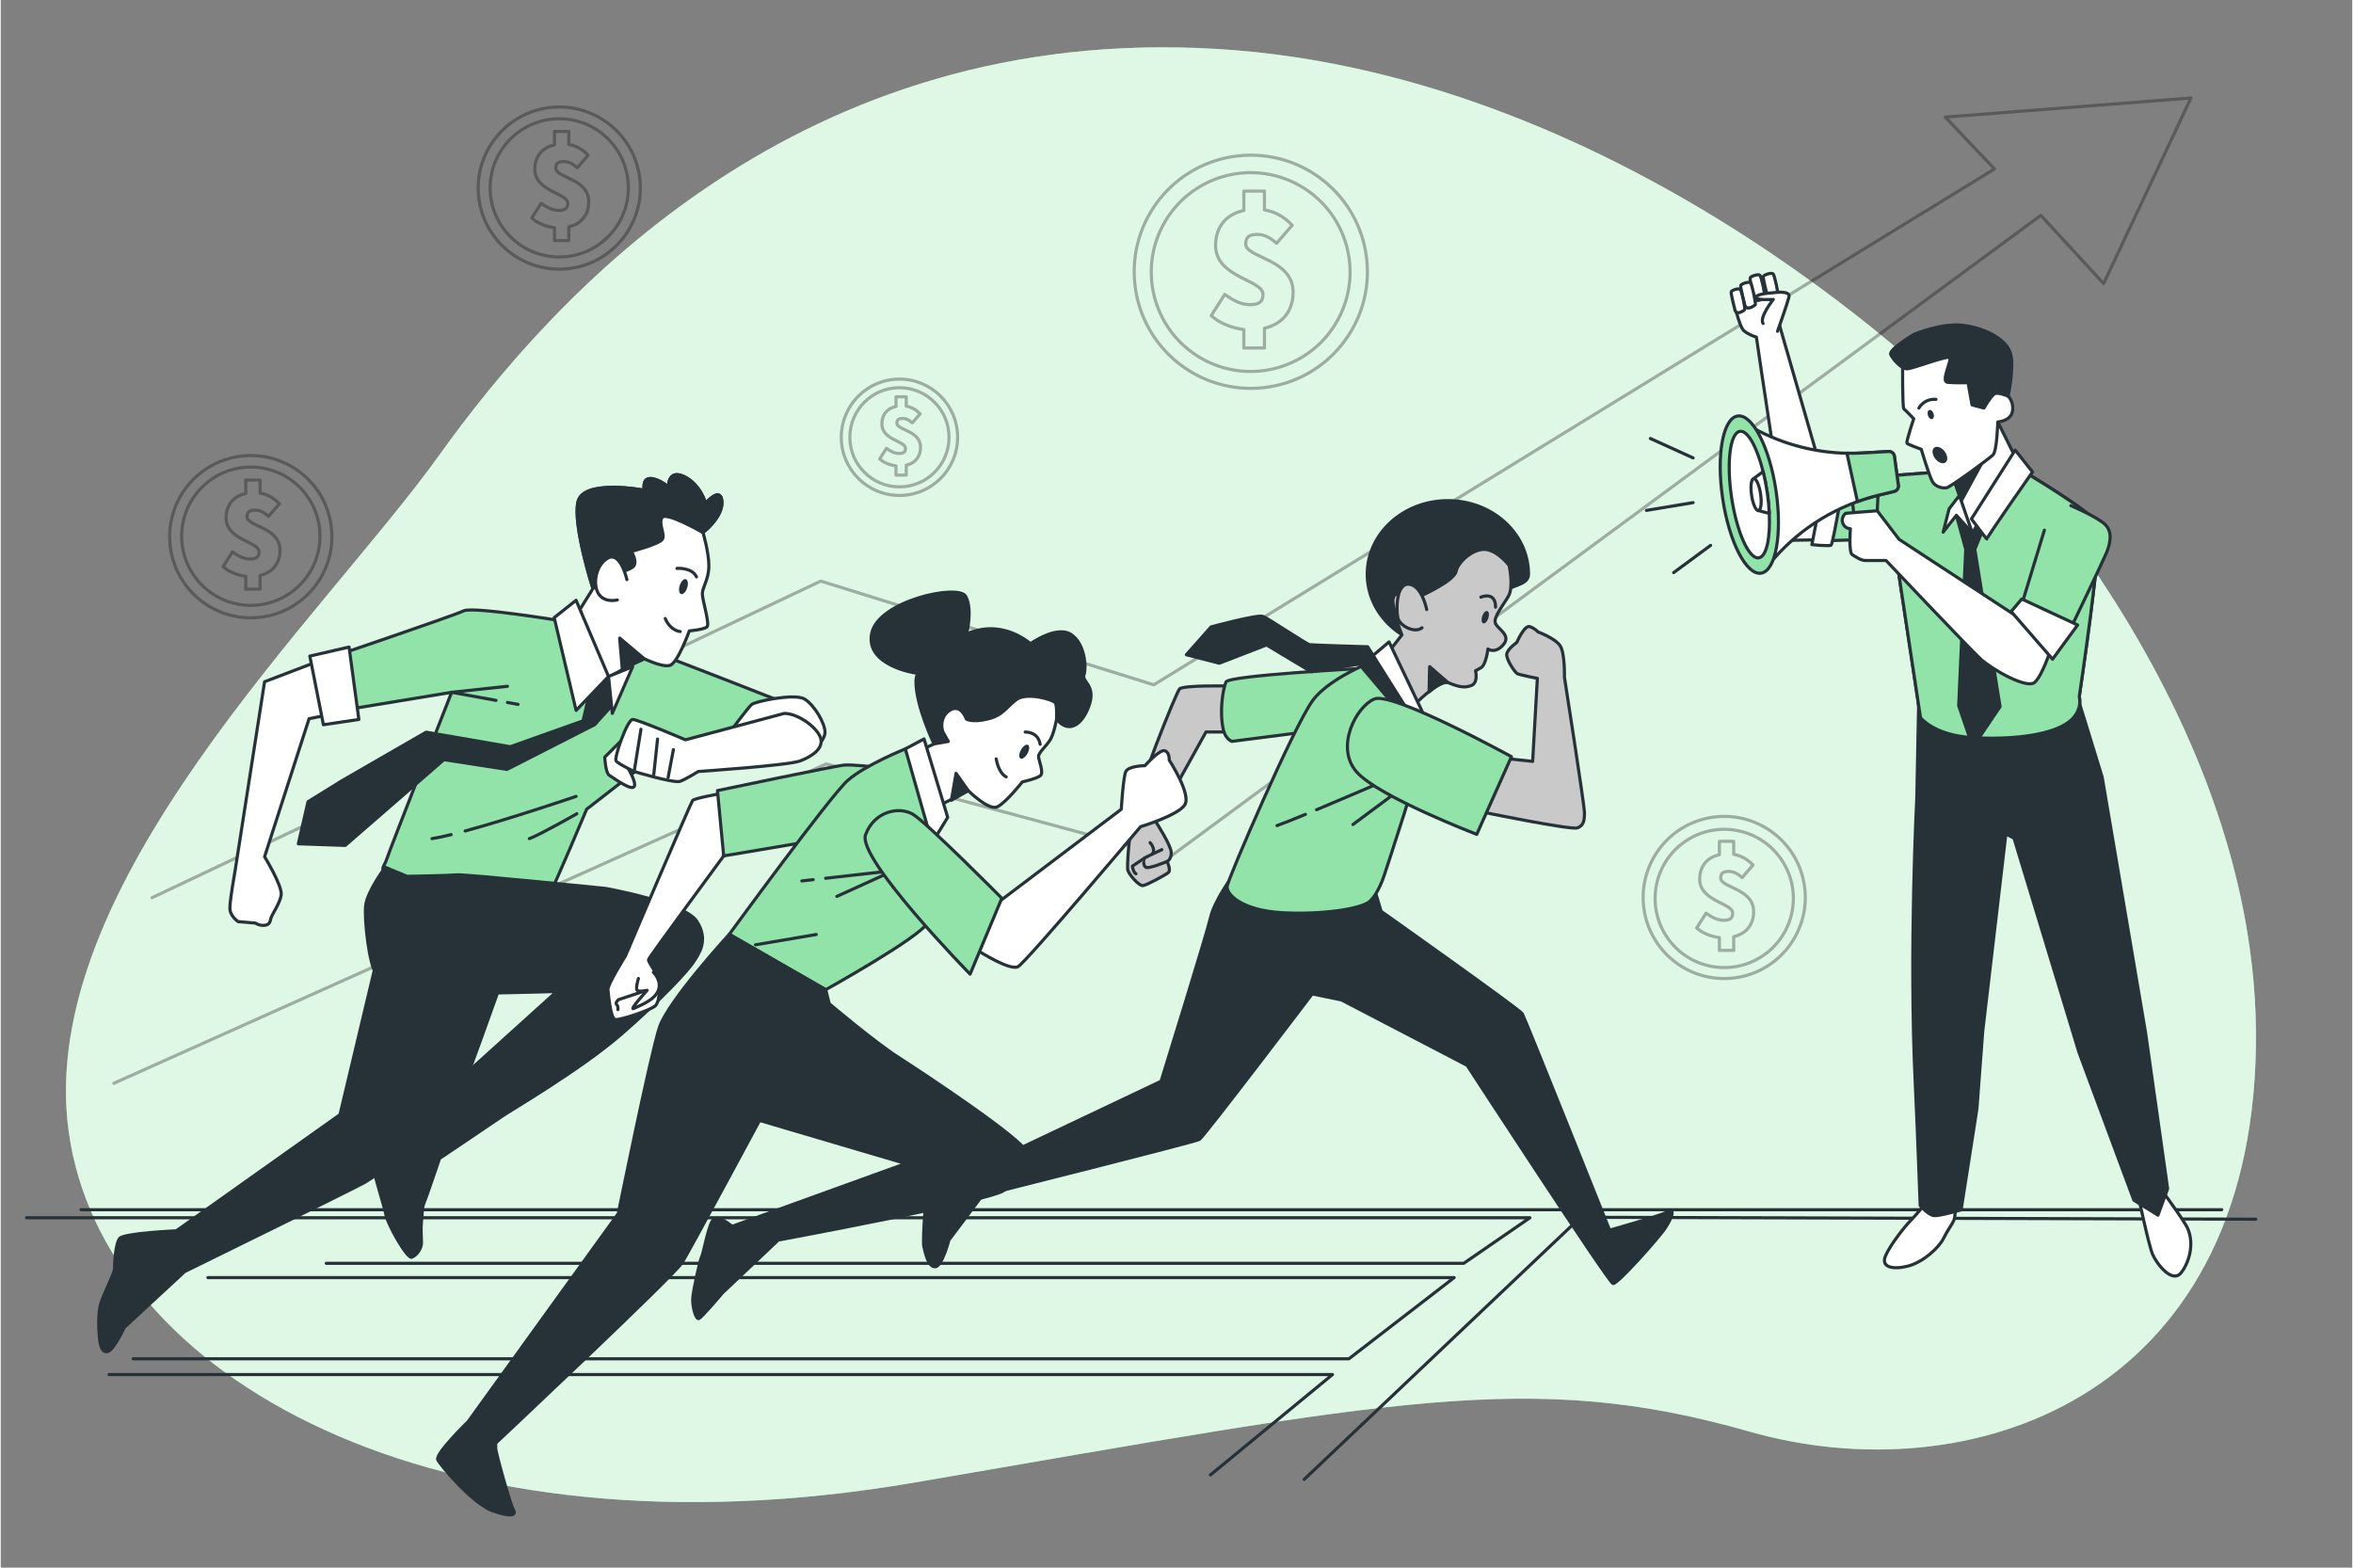 <?xml version="1.0" encoding="utf-8"?>
<svg xmlns="http://www.w3.org/2000/svg" xmlns:xlink="http://www.w3.org/1999/xlink" version="1.1" x="0px" y="0px" viewBox="0 0 750 500" style="enable-background:new 0 0 750 500;" xml:space="preserve" width="764" height="509">
<rect x="0" y="0" width="750" height="500" fill="#808080" stroke="none"/>
<g id="Background_Simple">
	<g>
		<path style="fill:#92E3A9;" d="M624.527,129.014c0,0-102.786-105.269-236.354-113.391    C254.606,7.501,176.711,93.776,139.802,145.238C102.893,196.701,10.84,282.436,21.669,360.952    c10.83,78.516,117.323,138.08,269.842,111.908c152.519-26.172,196.741-36.099,266.232-16.245    c69.491,19.855,159.739-9.927,161.544-122.738S624.527,129.014,624.527,129.014z"/>
		<path style="opacity:0.7;fill:#FFFFFF;" d="M624.527,129.014c0,0-102.786-105.269-236.354-113.391    C254.606,7.501,176.711,93.776,139.802,145.238C102.893,196.701,10.84,282.436,21.669,360.952    c10.83,78.516,117.323,138.08,269.842,111.908c152.519-26.172,196.741-36.099,266.232-16.245    c69.491,19.855,159.739-9.927,161.544-122.738S624.527,129.014,624.527,129.014z"/>
	</g>
</g>
<g id="Floor">
	<g>
		<g>
			
				<line style="fill:none;stroke:#263238;stroke-linecap:round;stroke-linejoin:round;stroke-miterlimit:10;" x1="25.608" y1="385.846" x2="708.364" y2="385.846"/>
			<polyline style="fill:none;stroke:#263238;stroke-linecap:round;stroke-linejoin:round;stroke-miterlimit:10;" points="     719.215,388.873 503.883,388.258 415.727,471.861    "/>
			<polyline style="fill:none;stroke:#263238;stroke-linecap:round;stroke-linejoin:round;stroke-miterlimit:10;" points="     8.237,388.418 487.716,388.418 466.619,402.943 103.821,402.943    "/>
			<polyline style="fill:none;stroke:#263238;stroke-linecap:round;stroke-linejoin:round;stroke-miterlimit:10;" points="     42.257,433.401 429.992,433.401 463.563,407.5 66.068,407.5    "/>
		</g>
		<polyline style="fill:none;stroke:#263238;stroke-linecap:round;stroke-linejoin:round;stroke-miterlimit:10;" points="    385.81,470.452 424.747,438.428 34.545,438.428   "/>
	</g>
</g>
<g id="Arrow">
	
		<polyline style="opacity:0.3;fill:none;stroke:#000000;stroke-linecap:round;stroke-linejoin:round;stroke-miterlimit:10;" points="   48.243,286.33 261.534,185.344 367.744,218.425 635.88,53.887 620.21,37.346 698.561,31.252 670.703,90.451 650.68,68.687    372.967,273.272 263.275,243.672 36.055,345.529  "/>
</g>
<g id="Coins">
	<g style="opacity:0.3;">
		
			<ellipse transform="matrix(0.994 -0.109 0.109 0.994 -7.074 43.845)" style="fill:none;stroke:#000000;stroke-linecap:round;stroke-linejoin:round;stroke-miterlimit:10;" cx="398.702" cy="86.82" rx="37.187" ry="37.187"/>
		
			<ellipse transform="matrix(0.475 -0.88 0.88 0.475 132.872 396.393)" style="fill:none;stroke:#000000;stroke-linecap:round;stroke-linejoin:round;stroke-miterlimit:10;" cx="398.702" cy="86.82" rx="31.703" ry="31.703"/>
		<path style="fill:none;stroke:#000000;stroke-linecap:round;stroke-linejoin:round;stroke-miterlimit:10;" d="M412.193,93.183    c0-10.665-15.118-10.9-15.118-15.354c0-2.343,1.23-3.047,3.75-3.047c2.168,0,3.984,0.938,6.095,2.813l4.981-5.744    c-2.315-2.457-5.142-4.283-8.849-4.906V60.95h-6.566v6.172c-5.647,1.222-9.025,5.25-9.025,11.176    c0,10.256,15.121,10.901,15.121,15.588c0,2.286-1.171,3.283-4.101,3.283c-2.462,0-4.924-0.938-8.089-3.283l-4.336,6.798    c2.906,2.616,7.08,4.014,10.431,4.427V111h6.566v-6.3C409.172,103.245,412.193,98.826,412.193,93.183z"/>
	</g>
	<g style="opacity:0.3;">
		
			<ellipse transform="matrix(0.984 -0.178 0.178 0.984 -7.831 32.748)" style="fill:none;stroke:#000000;stroke-linecap:round;stroke-linejoin:round;stroke-miterlimit:10;" cx="178.153" cy="59.91" rx="25.859" ry="25.859"/>
		
			<ellipse transform="matrix(0.707 -0.707 0.707 0.707 9.818 143.52)" style="fill:none;stroke:#000000;stroke-linecap:round;stroke-linejoin:round;stroke-miterlimit:10;" cx="178.153" cy="59.91" rx="22.046" ry="22.046"/>
		<path style="fill:none;stroke:#000000;stroke-linecap:round;stroke-linejoin:round;stroke-miterlimit:10;" d="M187.535,64.334    c0-7.416-10.513-7.58-10.513-10.677c0-1.629,0.855-2.119,2.608-2.119c1.508,0,2.77,0.653,4.238,1.957l3.464-3.994    c-1.61-1.709-3.576-2.978-6.153-3.412V41.92h-4.566v4.292c-3.927,0.849-6.276,3.651-6.276,7.771c0,7.132,10.515,7.58,10.515,10.84    c0,1.59-0.815,2.283-2.852,2.283c-1.712,0-3.424-0.653-5.625-2.283l-3.015,4.727c2.021,1.819,4.923,2.791,7.254,3.078v4.095h4.566    v-4.381C185.434,71.331,187.535,68.258,187.535,64.334z"/>
	</g>
	<g style="opacity:0.3;">
		<path style="fill:none;stroke:#000000;stroke-linecap:round;stroke-linejoin:round;stroke-miterlimit:10;" d="M305.185,139.474    c0-10.246-8.306-18.553-18.552-18.553c-10.246,0-18.552,8.306-18.552,18.553c0,10.246,8.306,18.552,18.552,18.552    C296.879,158.026,305.185,149.72,305.185,139.474z"/>
		<path style="fill:none;stroke:#000000;stroke-linecap:round;stroke-linejoin:round;stroke-miterlimit:10;" d="M302.449,139.474    c0-8.735-7.081-15.817-15.816-15.817s-15.816,7.081-15.816,15.817c0,8.735,7.081,15.816,15.816,15.816    S302.449,148.209,302.449,139.474z"/>
		<path style="fill:none;stroke:#000000;stroke-linecap:round;stroke-linejoin:round;stroke-miterlimit:10;" d="M293.364,142.648    c0-5.321-7.542-5.438-7.542-7.66c0-1.169,0.614-1.52,1.871-1.52c1.082,0,1.987,0.468,3.041,1.404l2.485-2.865    c-1.155-1.226-2.565-2.137-4.415-2.448v-2.991h-3.276v3.079c-2.817,0.609-4.503,2.619-4.503,5.575    c0,5.117,7.544,5.438,7.544,7.777c0,1.14-0.584,1.638-2.046,1.638c-1.228,0-2.457-0.468-4.036-1.638l-2.163,3.392    c1.45,1.305,3.532,2.003,5.204,2.208v2.938h3.276v-3.143C291.857,147.668,293.364,145.463,293.364,142.648z"/>
	</g>
	<g style="opacity:0.3;">
		
			<ellipse transform="matrix(0.984 -0.178 0.178 0.984 -42.169 102.356)" style="fill:none;stroke:#000000;stroke-linecap:round;stroke-linejoin:round;stroke-miterlimit:10;" cx="549.693" cy="286.33" rx="25.859" ry="25.859"/>
		
			<ellipse transform="matrix(0.841 -0.541 0.541 0.841 -67.494 343.146)" style="fill:none;stroke:#000000;stroke-linecap:round;stroke-linejoin:round;stroke-miterlimit:10;" cx="549.693" cy="286.33" rx="22.046" ry="22.046"/>
		<path style="fill:none;stroke:#000000;stroke-linecap:round;stroke-linejoin:round;stroke-miterlimit:10;" d="M559.075,290.755    c0-7.416-10.513-7.58-10.513-10.677c0-1.629,0.855-2.119,2.608-2.119c1.508,0,2.77,0.652,4.238,1.956l3.464-3.994    c-1.61-1.709-3.576-2.978-6.153-3.412v-4.168h-4.566v4.292c-3.927,0.849-6.276,3.651-6.276,7.771    c0,7.132,10.515,7.58,10.515,10.84c0,1.589-0.815,2.283-2.852,2.283c-1.712,0-3.424-0.652-5.625-2.283l-3.015,4.727    c2.021,1.819,4.923,2.791,7.254,3.078v4.095h4.566v-4.381C556.974,297.751,559.075,294.679,559.075,290.755z"/>
	</g>
	<g style="opacity:0.3;">
		
			<ellipse transform="matrix(0.998 -0.071 0.071 0.998 -11.928 6.079)" style="fill:none;stroke:#000000;stroke-linecap:round;stroke-linejoin:round;stroke-miterlimit:10;" cx="79.682" cy="171.099" rx="25.859" ry="25.859"/>
		
			<ellipse transform="matrix(0.122 -0.993 0.993 0.122 -99.871 229.279)" style="fill:none;stroke:#000000;stroke-linecap:round;stroke-linejoin:round;stroke-miterlimit:10;" cx="79.682" cy="171.099" rx="22.046" ry="22.046"/>
		<path style="fill:none;stroke:#000000;stroke-linecap:round;stroke-linejoin:round;stroke-miterlimit:10;" d="M89.064,175.523    c0-7.416-10.513-7.58-10.513-10.677c0-1.629,0.855-2.119,2.608-2.119c1.508,0,2.77,0.652,4.238,1.956l3.464-3.994    c-1.61-1.709-3.576-2.978-6.153-3.412v-4.168h-4.566v4.292c-3.927,0.849-6.276,3.651-6.276,7.771    c0,7.132,10.515,7.58,10.515,10.84c0,1.589-0.814,2.283-2.852,2.283c-1.712,0-3.424-0.652-5.625-2.283l-3.015,4.727    c2.021,1.819,4.923,2.791,7.254,3.078v4.095h4.566v-4.381C86.963,182.52,89.064,179.447,89.064,175.523z"/>
	</g>
</g>
<g id="Character_4">
	<g>
		<path style="fill:#FFFFFF;stroke:#263238;stroke-linecap:round;stroke-linejoin:round;stroke-miterlimit:10;" d="M614.394,383.232    c0,0-3.326,4.158-5.197,6.029c-1.871,1.871-6.652,7.9-8.108,11.434c-1.455,3.534,2.495,4.366,7.276,3.118    c4.781-1.247,9.771-5.821,11.226-8.731c1.455-2.91,2.702-4.366,3.326-5.821c0.624-1.455,0.416-4.573,0.416-5.613    S614.394,383.232,614.394,383.232z"/>
		<path style="fill:#FFFFFF;stroke:#263238;stroke-linecap:round;stroke-linejoin:round;stroke-miterlimit:10;" d="M681.749,381.361    c0,0,3.326,15.799,4.573,18.71s6.237,9.563,9.147,5.821c2.91-3.742,4.366-10.394,1.455-15.176    c-2.91-4.781-8.731-12.473-8.731-12.473L681.749,381.361z"/>
		<path style="fill:#263238;stroke:#263238;stroke-linecap:round;stroke-linejoin:round;stroke-miterlimit:10;" d="M611.74,222.993    l-0.614,31.475c0,0-2.543,49.053-0.461,91.814c0.631,12.956,1.535,38.23,1.535,38.23s2.61,3.071,4.452,3.224    s8.598-1.842,8.598-1.842l5.029-32.159l1.86-24.797l7.39-62.955l2.61,1.382l20.727,68.323l17.503,47.136l7.677,4.76l3.071-8.444    l-7.063-49.899l-13.818-81.374l-7.216-23.491L611.74,222.993z"/>
		<g>
			<path style="fill:#FFFFFF;stroke:#263238;stroke-linecap:round;stroke-linejoin:round;stroke-miterlimit:10;" d="M619.016,150.48     l-37.396,2.877l-14.345-49.796l-1.534-11.698l-13.091,3.962c0,0,1.776,8.312,3.311,9.654c1.534,1.342,3.999,2.048,3.999,2.048     s9.409,64.812,10.56,64.812c1.151,0,33.155-0.572,33.155-0.572l8.63,57.149c0,0,4.219,5.561,16.301,6.329     c12.082,0.767,23.972-0.575,29.917-4.219c5.945-3.644,4.411-8.822,4.411-8.822s7.671-51.204,5.945-55.04     c-1.726-3.835-24.164-17.068-24.164-17.068L619.016,150.48z"/>
			<g>
				<path style="fill:#FFFFFF;stroke:#263238;stroke-linecap:round;stroke-linejoin:round;stroke-miterlimit:10;" d="      M563.391,94.096c0,0-1.427-5.409-1.202-5.935c0.225-0.526,2.554-1.277,3.08-0.826c0.526,0.451,1.728,6.535,1.578,6.911      c-0.15,0.376-1.703,1.317-2.542,1.109C563.466,95.148,563.391,94.096,563.391,94.096z"/>
				<path style="fill:#FFFFFF;stroke:#263238;stroke-linecap:round;stroke-linejoin:round;stroke-miterlimit:10;" d="      M559.184,94.547c0,0-1.427-5.409-1.202-5.935c0.225-0.526,2.554-1.277,3.08-0.826c0.526,0.451,1.728,6.535,1.578,6.911      c-0.15,0.376-1.703,1.317-2.542,1.109C559.259,95.599,559.184,94.547,559.184,94.547z"/>
				<path style="fill:#FFFFFF;stroke:#263238;stroke-linecap:round;stroke-linejoin:round;stroke-miterlimit:10;" d="M556.18,96.951      c0,0-1.427-5.409-1.202-5.935c0.225-0.526,2.554-1.277,3.08-0.826c0.526,0.451,1.728,6.535,1.578,6.911      c-0.15,0.376-1.703,1.317-2.542,1.109C556.255,98.003,556.18,96.951,556.18,96.951z"/>
				<path style="fill:#FFFFFF;stroke:#263238;stroke-linecap:round;stroke-linejoin:round;stroke-miterlimit:10;" d="      M553.049,98.546c0,0-1.325-5.02-1.115-5.508c0.209-0.488,2.37-1.185,2.858-0.767c0.488,0.418,1.604,6.065,1.464,6.414      c-0.14,0.349-1.581,1.222-2.359,1.029C553.118,99.522,553.049,98.546,553.049,98.546z"/>
			</g>
			<path style="fill:#FFFFFF;stroke:#263238;stroke-linecap:round;stroke-linejoin:round;stroke-miterlimit:10;" d="     M562.096,103.177c-1.342-1.918,3.26-7.671,3.26-7.671s-6.137,0.384-5.562-0.767c0.575-1.151,5.37-1.342,5.37-1.342     s5.753-0.959,5.178,1.342c-0.575,2.301-3.644,10.931-3.644,10.931"/>
		</g>
		<g>
			<path style="fill:#92E3A9;stroke:#263238;stroke-linecap:round;stroke-linejoin:round;stroke-miterlimit:10;" d="     M668.878,167.164c-1.726-3.835-24.164-17.068-24.164-17.068l-25.698,0.384l-34.902,2.685l-2.79,19.34     c8.815-0.283,22.35-0.738,22.35-0.738l8.63,57.149c0,0,4.219,5.562,16.301,6.329c12.082,0.767,23.972-0.575,29.917-4.219     c5.945-3.644,4.411-8.822,4.411-8.822S670.603,171,668.878,167.164z"/>
			<polygon style="fill:#263238;stroke:#263238;stroke-linecap:round;stroke-linejoin:round;stroke-miterlimit:10;" points="     623.745,164.346 626.732,175.183 624.478,225.077 628.985,238.275 637.676,225.399 629.629,175.183 633.492,165.848      627.697,160.053    "/>
			<path style="fill:#FFFFFF;stroke:#263238;stroke-linecap:round;stroke-linejoin:round;stroke-miterlimit:10;" d="M581.62,153.356     l-3.964,20.352c0,0,5.527,0.614,6.141,0.154c0.614-0.461,4.146-21.342,4.146-21.342L581.62,153.356z"/>
		</g>
		<g>
			<path style="fill:#FFFFFF;stroke:#263238;stroke-linecap:round;stroke-linejoin:round;stroke-miterlimit:10;" d="     M625.199,157.514c0.291-0.581-3.78,4.798-3.78,4.798l-1.89,7.414l4.216-5.379l5.088,5.67l1.018-10.467L625.199,157.514z"/>
			<polygon style="fill:#FFFFFF;stroke:#263238;stroke-linecap:round;stroke-linejoin:round;stroke-miterlimit:10;" points="     622.873,152.716 628.833,170.016 642.935,146.61 636.953,134.58 634.939,134.107 632.177,144.139    "/>
			<polygon style="fill:#263238;stroke:#263238;stroke-linecap:round;stroke-linejoin:round;stroke-miterlimit:10;" points="     634.577,142.765 625.336,159.687 622.873,152.716    "/>
			<path style="fill:#FFFFFF;stroke:#263238;stroke-linecap:round;stroke-linejoin:round;stroke-miterlimit:10;" d="     M642.499,143.557l-13.956,21.952c0,0,5.088,6.833,4.943,6.397c-0.145-0.436,14.538-21.371,14.538-21.371L642.499,143.557z"/>
		</g>
		<g>
			<g>
				<path style="fill:#FFFFFF;stroke:#263238;stroke-linecap:round;stroke-linejoin:round;stroke-miterlimit:10;" d="      M606.606,115.739c0,0-0.126,14.288,0.379,14.668c0.506,0.379,3.161,3.161,3.161,3.161s-2.529,7.46-2.15,7.84      c0.379,0.379,4.552,1.897,4.552,1.897s2.655,8.978,3.667,10.495c1.011,1.517,3.161,2.023,4.426,1.77s13.53-9.231,14.794-10.495      c1.264-1.265,1.517-10.495,1.517-10.495s4.173-0.253,4.679-3.414c0.506-3.161-1.391-4.805-1.391-4.805l-4.299-14.036      c0,0,0-2.023-8.978-4.173c-8.978-2.15-15.679,2.402-17.07,3.414C608.503,112.578,606.606,115.739,606.606,115.739z"/>
				<path style="fill:#263238;" d="M616.469,131.925c0.256,0.798,0.059,1.575-0.44,1.734c-0.499,0.16-1.111-0.357-1.366-1.155      c-0.256-0.798-0.059-1.574,0.44-1.734C615.601,130.609,616.213,131.127,616.469,131.925z"/>
				<path style="fill:none;stroke:#263238;stroke-linecap:round;stroke-linejoin:round;stroke-miterlimit:10;" d="M611.79,130.154      c0,0,1.517-3.035,5.437-2.782"/>
				<path style="fill:#263238;" d="M620,143.988c0.995,1.305,1.127,2.878,0.294,3.513c-0.833,0.635-2.315,0.092-3.31-1.213      c-0.995-1.305-1.127-2.878-0.294-3.513C617.523,142.14,619.005,142.683,620,143.988z"/>
			</g>
			<path style="fill:#263238;stroke:#263238;stroke-linecap:round;stroke-linejoin:round;stroke-miterlimit:10;" d="     M610.273,106.635c0,0-8.219,4.805-7.46,6.449c0.759,1.644,3.414,4.552,5.184,4.552c1.77,0,13.024-4.426,13.656-3.541     c0.632,0.885-2.908,7.587-0.759,7.84s6.575,0.126,6.575,0.126l1.264,7.081l3.793,1.012c0,0,2.276-3.92,3.414-4.552     c1.138-0.632,4.299,0.759,4.299,0.759s2.023-9.483,0.759-13.656c-1.264-4.173-7.207-7.713-14.415-8.851     C619.377,102.715,610.273,106.635,610.273,106.635z"/>
		</g>
		<g>
			<polygon style="fill:#92E3A9;stroke:#263238;stroke-linecap:round;stroke-linejoin:round;stroke-miterlimit:10;" points="     590.399,158.201 591.781,170.791 598.229,168.949 598.843,155.745    "/>
			<path style="fill:#FFFFFF;stroke:#263238;stroke-linecap:round;stroke-linejoin:round;stroke-miterlimit:10;" d="     M558.003,136.092l2.691,1.379c10.203,5.23,21.614,7.649,33.061,7.01l8.379-0.468c0.917-0.051,1.719,0.611,1.842,1.52l1.257,9.255     c0.121,0.893-0.451,1.733-1.326,1.947l-5.076,1.239c-12.882,3.146-24.484,10.181-33.229,20.15l-1.918,2.186L558.003,136.092z"/>
			<path style="fill:#92E3A9;stroke:#263238;stroke-linecap:round;stroke-linejoin:round;stroke-miterlimit:10;" d="     M566.212,156.488c2.061,13.843-0.075,25.633-4.772,26.332c-4.697,0.699-10.175-9.956-12.237-23.799     c-2.061-13.843,0.075-25.633,4.772-26.332C558.672,131.989,564.151,142.644,566.212,156.488z"/>
			<path style="fill:#FFFFFF;stroke:#263238;stroke-linecap:round;stroke-linejoin:round;stroke-miterlimit:10;" d="     M560.715,177.921c-3.14,0.47-7.02-8.18-8.68-19.32c-1.66-11.14-0.47-20.55,2.67-21.02c2.49-0.37,5.45,5.02,7.39,12.83     c0.51,2.02,0.95,4.21,1.29,6.5c0.36,2.39,0.58,4.7,0.68,6.86C564.445,171.681,563.175,177.551,560.715,177.921z"/>
			<path style="fill:#FFFFFF;stroke:#263238;stroke-linecap:round;stroke-linejoin:round;stroke-miterlimit:10;" d="     M564.065,163.771l-3.45-0.92l-1.52-10.2l3-2.24c0.51,2.02,0.95,4.21,1.29,6.5C563.745,159.301,563.965,161.611,564.065,163.771z"/>
			<path style="fill:#FFFFFF;stroke:#263238;stroke-linecap:round;stroke-linejoin:round;stroke-miterlimit:10;" d="M561.292,157.54     c0.419,2.816,0.117,5.194-0.676,5.312c-0.792,0.118-1.775-2.069-2.194-4.885c-0.419-2.816-0.117-5.194,0.676-5.312     C559.89,152.537,560.873,154.724,561.292,157.54z"/>
			<g>
				
					<line style="fill:none;stroke:#263238;stroke-linecap:round;stroke-linejoin:round;stroke-miterlimit:10;" x1="526.132" y1="139.858" x2="539.771" y2="146.057"/>
				
					<line style="fill:none;stroke:#263238;stroke-linecap:round;stroke-linejoin:round;stroke-miterlimit:10;" x1="524.892" y1="162.796" x2="539.771" y2="160.316"/>
				
					<line style="fill:none;stroke:#263238;stroke-linecap:round;stroke-linejoin:round;stroke-miterlimit:10;" x1="545.35" y1="173.954" x2="533.571" y2="182.634"/>
			</g>
			<path style="fill:#92E3A9;stroke:#263238;stroke-linecap:round;stroke-linejoin:round;stroke-miterlimit:10;" d="M598.83,157.974     l5.076-1.239c0.875-0.214,1.448-1.054,1.326-1.947l-1.257-9.255c-0.124-0.91-0.926-1.572-1.842-1.52l-8.379,0.468     c-1.642,0.092-3.283,0.113-4.92,0.08l3.349,15.428C594.355,159.204,596.572,158.526,598.83,157.974z"/>
		</g>
		<path style="fill:#FFFFFF;stroke:#263238;stroke-linecap:round;stroke-linejoin:round;stroke-miterlimit:10;" d="M598.536,162.961    c0.614-0.154-10.133,0.768-10.133,0.768s-1.535,1.228-0.921,3.071c0.614,1.842,2.457,1.842,2.457,1.842s-0.614,7.523,0.614,8.291    c1.228,0.768,2.764,1.842,4.146,1.842c1.382,0,6.602,0,6.602,0s26.715,28.251,30.247,31.475c3.531,3.224,14.739,9.673,17.196,7.37    c2.457-2.303,4.913-9.98,4.913-9.98l-10.44-10.901l-37.77-24.719L598.536,162.961z"/>
		<path style="fill:#92E3A9;stroke:#263238;stroke-linecap:round;stroke-linejoin:round;stroke-miterlimit:10;" d="M651.813,169.102    l-7.523,24.719l14.739,9.059c0,0,11.515-23.952,12.59-26.562c1.075-2.61,2.149-6.602-0.461-9.059    c-2.61-2.457-10.901-5.988-10.901-5.988"/>
		<polygon style="fill:#FFFFFF;stroke:#263238;stroke-linecap:round;stroke-linejoin:round;stroke-miterlimit:10;" points="    641.219,195.05 644.597,191.058 662.407,199.349 654.423,210.25   "/>
	</g>
</g>
<g id="Character_3">
	<g>
		<g>
			<path style="fill:#C9C9C9;stroke:#263238;stroke-linecap:round;stroke-linejoin:round;stroke-miterlimit:10;" d="     M392.477,218.821c0,0-15.394-0.375-16.52,0.939c-1.126,1.314-13.704,32.477-15.018,40.924c-1.314,8.448-1.69,15.394-1.502,16.708     c0.188,1.314,3.567,5.256,4.881,5.069c1.314-0.188,7.134-3.379,8.072-4.13c0.939-0.751-0.375-3.567-0.375-3.567     s1.314-0.563,1.314-2.816c0-2.253-4.881-9.762-4.881-9.762l15.957-28.722h7.697L392.477,218.821z"/>
			<path style="fill:#C9C9C9;stroke:#263238;stroke-linecap:round;stroke-linejoin:round;stroke-miterlimit:10;" d="     M372.015,274.764c0,0-5.82,2.44-6.758,1.877c-0.939-0.563-0.939-2.628-0.375-3.004c0.563-0.375,5.444-2.628,5.444-2.628"/>
			<path style="fill:#C9C9C9;stroke:#263238;stroke-linecap:round;stroke-linejoin:round;stroke-miterlimit:10;" d="     M366.571,268.757c0,0,1.877,2.065,0.751,3.567"/>
			<path style="fill:#C9C9C9;stroke:#263238;stroke-linecap:round;stroke-linejoin:round;stroke-miterlimit:10;" d="     M364.881,273.637l-3.942,2.628c0,0,0.188,1.877,1.126,2.44"/>
		</g>
		<path style="fill:#92E3A9;stroke:#263238;stroke-linecap:round;stroke-linejoin:round;stroke-miterlimit:10;" d="M434.34,213.189    c0,0-42.614,2.253-43.553,4.318c-0.939,2.065-2.253,9.762-0.751,15.581c0.697,2.702,2.628,3.379,2.628,3.379l21.964-2.816    c0,0,8.448-7.134,12.39-10.888C430.961,219.009,434.34,213.189,434.34,213.189z"/>
		<path style="fill:#263238;stroke:#263238;stroke-linecap:round;stroke-linejoin:round;stroke-miterlimit:10;" d="M487.272,183.153    c0,3.941-6.747,3.309-8.629,6.57c-4.305,7.461-7.204,16.895-17.086,16.895c-14.202,0-25.715-10.506-25.715-23.466    s11.513-23.466,25.715-23.466S487.272,170.193,487.272,183.153z"/>
		<path style="fill:#263238;stroke:#263238;stroke-linecap:round;stroke-linejoin:round;stroke-miterlimit:10;" d="M392.475,279.945    c0,0-5.491,7.688-6.59,12.63c-1.098,4.942-15.8,52.298-15.8,52.298l-62.19,29.516c0,0-10.983-0.275-11.807,1.647    c-0.824,1.922-2.197,19.495-1.648,21.691c0.549,2.197,1.373,6.315,3.57,6.315c2.197,0,4.393-8.512,4.393-8.512l10.708-14.278    c0,0,67.832-17.015,69.204-17.839c1.373-0.824,35.969-46.403,35.969-46.403l9.335,1.922l40.088,20.868    c0,0,45.154,69.321,46.527,69.596c1.373,0.275,14.827-14.827,16.749-17.847c1.922-3.02,3.295-6.315,0.549-4.942    c-2.746,1.373-18.396,5.766-18.396,5.766s-27.032-67.674-27.856-69.046c-0.824-1.373-45.03-32.674-45.03-32.674l-2.197-7.414    L392.475,279.945z"/>
		<g>
			<path style="fill:#92E3A9;stroke:#263238;stroke-linecap:round;stroke-linejoin:round;stroke-miterlimit:10;" d="     M441.474,209.435c0,0-17.083,5.82-23.09,14.079c-6.007,8.26-26.845,56.506-27.22,59.134c-0.375,2.628,4.693,7.697,17.271,8.448     c12.578,0.751,25.343-1.126,28.159-3.567c2.816-2.44,4.693-8.448,4.693-8.448s12.578-37.733,12.765-42.614     c0.188-4.881-3.379-12.202-3.379-12.202L441.474,209.435z"/>
			<path style="fill:none;stroke:#263238;stroke-linecap:round;stroke-linejoin:round;stroke-miterlimit:10;" d="M416.119,259.749     c-3.841,1.584-7.167,2.912-9.053,3.573"/>
			<path style="fill:none;stroke:#263238;stroke-linecap:round;stroke-linejoin:round;stroke-miterlimit:10;" d="M440.269,249.487     c0,0-10.971,4.764-20.603,8.789"/>
			
				<line style="fill:none;stroke:#263238;stroke-linecap:round;stroke-linejoin:round;stroke-miterlimit:10;" x1="443.382" y1="253.983" x2="431.276" y2="262.976"/>
		</g>
		<g>
			<path style="fill:#C9C9C9;stroke:#263238;stroke-linecap:round;stroke-linejoin:round;stroke-miterlimit:10;" d="     M481.084,180.337c0,0,1.502,6.758-0.188,9.762c-1.69,3.004-5.069,6.946-4.13,8.823c0.939,1.877,5.069,3.755,2.44,6.758     c-2.628,3.004-4.881,1.314-4.881,1.314s-0.563,5.069-2.253,6.007c-1.69,0.939-1.69,0.939-1.69,0.939s0.939,3.755-1.314,4.693     c-2.253,0.939-4.318,0.375-7.509-0.939c-3.191-1.314-14.267,10.701-14.267,10.701l-5.82-18.96l5.444-6.946     c0,0-1.69-3.567-2.816-9.95c-1.126-6.383,9.199-2.628,9.199-2.628s10.325-4.693,10.888-7.697     c0.563-3.004,5.632-7.509,9.574-6.946C477.705,175.832,481.084,180.337,481.084,180.337z"/>
			<path style="fill:#C9C9C9;stroke:#263238;stroke-linecap:round;stroke-linejoin:round;stroke-miterlimit:10;" d="     M454.802,194.417c0,0-1.502-7.697-5.632-8.072c-4.13-0.376-4.13,8.072-3.567,10.7s5.444,5.069,7.697,3.191"/>
			<path style="fill:none;stroke:#263238;stroke-linecap:round;stroke-linejoin:round;stroke-miterlimit:10;" d="M472.073,190.474     c0,0,4.693-2.065,4.693,3.191"/>
			<path style="fill:#263238;" d="M474.461,197.182c-0.359,1.083-1.088,1.815-1.63,1.636c-0.541-0.179-0.689-1.202-0.331-2.285     s1.088-1.815,1.63-1.635C474.672,195.076,474.82,196.099,474.461,197.182z"/>
		</g>
		<polygon style="fill:#FFFFFF;stroke:#263238;stroke-linecap:round;stroke-linejoin:round;stroke-miterlimit:10;" points="    442.788,204.742 454.427,229.146 447.481,232.901 437.719,209.059   "/>
		<path style="fill:#C9C9C9;stroke:#263238;stroke-linecap:round;stroke-linejoin:round;stroke-miterlimit:10;" d="M479.958,241.911    l8.635,0.939l1.502-26.469c0,0-5.632-1.126-6.383-1.502c-0.751-0.375-3.567-4.505-3.379-6.195c0.188-1.69,3.191-3.755,3.191-3.755    s2.44-5.632,4.13-5.069c1.689,0.563,2.628,1.689,2.628,1.689s5.632,2.065,7.134,4.505c1.502,2.44,1.314,9.95,1.314,9.95    s6.383,40.737,6.383,43.177c0,2.44-0.188,4.13-2.253,4.881c-2.065,0.751-31.35-5.256-31.35-5.256L479.958,241.911z"/>
		<path style="fill:#263238;stroke:#263238;stroke-linecap:round;stroke-linejoin:round;stroke-miterlimit:10;" d="M448.193,225.689    l-12.212-19.393c0,0-17.403-0.494-18.492-0.664c-1.089-0.171-13.192-8.389-14.95-9.036c-1.758-0.647-16.52,3.364-16.52,3.364    l-7.867,8.867l10.518,2.706l15.046-5.826l14.281,8.559l15.26-2.445l14.037,16.575L448.193,225.689z"/>
		<path style="fill:#92E3A9;stroke:#263238;stroke-linecap:round;stroke-linejoin:round;stroke-miterlimit:10;" d="M481.835,241.348    l-11.076,24.78c0,0-31.35-12.014-38.296-19.899c-6.946-7.885-0.188-20.838,5.632-23.278    C443.914,220.511,481.835,241.348,481.835,241.348z"/>
		<path style="fill:#263238;stroke:#263238;stroke-linecap:round;stroke-linejoin:round;stroke-miterlimit:10;" d="M461.561,217.695    l-5.82-5.069l-0.188,8.072C455.553,220.698,459.308,217.319,461.561,217.695z"/>
	</g>
</g>
<g id="Character_1">
	<g>
		<path style="fill:#FFFFFF;stroke:#263238;stroke-linecap:round;stroke-linejoin:round;stroke-miterlimit:10;" d="M100.501,211.195    l-16.359,6.255l-9.382,60.143c0,0-1.684,9.382-1.684,12.029s2.646,4.33,2.646,4.33l5.533,0.481c0,0,0.962,0.722,2.406,0.722    c1.444,0,2.165-0.481,2.406-1.925c0.241-1.443,2.887-4.811,3.368-7.698c0.481-2.887-5.293-12.269-5.293-12.269l14.194-44.025    l4.811-0.962L100.501,211.195z"/>
		<path style="fill:#263238;stroke:#263238;stroke-linecap:round;stroke-linejoin:round;stroke-miterlimit:10;" d="M119.747,306.942    l-11.548,48.596l-52.204,37.048c0,0-16.599,0.722-18.043,2.406c-1.443,1.684-1.684,8.661-1.684,9.863    c0,1.203-3.368,7.698-4.33,10.826c-0.962,3.127-0.722,8.42-0.481,10.826c0.241,2.406,0.722,5.052,2.646,4.571    c1.925-0.481,5.293-7.698,5.293-7.698l19.246-17.802c0,0,53.554-26.26,57.403-28.426c3.849-2.165,26.557-18.486,27.76-20.651    c1.203-2.165,16.84-45.949,16.84-45.949L119.747,306.942z"/>
		<g>
			<path style="fill:#92E3A9;stroke:#263238;stroke-linecap:round;stroke-linejoin:round;stroke-miterlimit:10;" d="     M178.446,197.963c0,0-27.906-4.571-30.793-3.128c-2.887,1.443-45.468,15.878-45.468,15.878l3.609,16.359l38.01-6.255     c0,0-19.967,50.761-20.689,53.166c-0.722,2.406-2.646,3.368,0.481,4.812c3.127,1.443,50.28,8.179,51.723,5.774     c1.443-2.406,11.548-26.463,11.548-26.463l25.982-20.208c0,0,44.506-1.925,44.506-4.09c0-2.165,0-6.255-0.962-6.977     c-0.962-0.722-45.949-18.043-45.949-18.043L178.446,197.963z"/>
			<polygon style="fill:#263238;stroke:#263238;stroke-linecap:round;stroke-linejoin:round;stroke-miterlimit:10;" points="     187.774,221.152 185.71,229.922 185.71,229.922 162.494,238.177 135.667,233.534 108.839,249.011 98.005,255.718 94.91,269.132      109.871,269.648 141.342,242.304 161.462,245.4 189.443,231.13 196.545,223.215 198.224,213.276    "/>
			
				<line style="fill:none;stroke:#263238;stroke-linecap:round;stroke-linejoin:round;stroke-miterlimit:10;" x1="161.61" y1="224.055" x2="164.974" y2="224.667"/>
			<polyline style="fill:none;stroke:#263238;stroke-linecap:round;stroke-linejoin:round;stroke-miterlimit:10;" points="     161.606,218.893 143.804,220.817 157.938,223.387    "/>
			<path style="fill:none;stroke:#263238;stroke-linecap:round;stroke-linejoin:round;stroke-miterlimit:10;" d="M143.649,266.213     c-2.396,0.589-4.486,1.035-6.1,1.275"/>
			<path style="fill:none;stroke:#263238;stroke-linecap:round;stroke-linejoin:round;stroke-miterlimit:10;" d="M183.498,254.016     c0,0-20.754,7.062-35.377,11.035"/>
			<path style="fill:none;stroke:#263238;stroke-linecap:round;stroke-linejoin:round;stroke-miterlimit:10;" d="M183.739,259.55     c0,0-12.269,6.977-15.156,7.939"/>
		</g>
		<path style="fill:#FFFFFF;stroke:#263238;stroke-linecap:round;stroke-linejoin:round;stroke-miterlimit:10;" d="M232.334,233.808    c0,0,6.014-8.179,7.217-9.142c1.203-0.962,13.713-3.609,16.84-1.684c3.128,1.925,6.495,7.698,6.495,10.585    c0,2.887-4.571,6.736-5.774,6.977C255.91,240.785,232.334,233.808,232.334,233.808z"/>
		<g>
			<path style="fill:#FFFFFF;stroke:#263238;stroke-linecap:round;stroke-linejoin:round;stroke-miterlimit:10;" d="     M223.975,169.873c0,0,1.869,6.23,1.869,10.591s-2.077,6.853-2.077,8.93c0,2.077,2.492,9.76,1.454,10.591     c-1.038,0.831-5.607,1.246-5.607,1.246s-3.738,10.383-6.23,11.007c-2.492,0.623-7.476-1.869-8.099-2.077     c-0.623-0.208-13.706,7.061-13.706,7.061l-6.853-22.844l4.153-6.646c0,0-6.438-20.144-4.776-27.62     c1.661-7.476,21.182-3.738,21.182-3.738s-0.831-3.738,1.869-3.738c2.7,0,5.815,2.7,5.815,2.7s-0.208-5.815,4.984-3.323     c5.192,2.492,6.853,8.514,6.853,8.514s4.777-5.607,5.192-0.623C230.413,164.889,223.975,169.873,223.975,169.873z"/>
			<path style="fill:#263238;stroke:#263238;stroke-linecap:round;stroke-linejoin:round;stroke-miterlimit:10;" d="     M229.997,159.904c-0.415-4.984-5.192,0.623-5.192,0.623s-1.661-6.022-6.853-8.514c-5.192-2.492-4.984,3.323-4.984,3.323     s-3.115-2.7-5.815-2.7c-2.7,0-1.869,3.738-1.869,3.738s-19.521-3.738-21.182,3.738c-1.608,7.236,4.37,26.335,4.756,27.557     c2.904-1.995,6.506-4.469,6.873-4.713c0.623-0.415,4.569-0.831,6.022-2.284c1.454-1.454-0.623-4.776-0.623-4.776     s8.514-2.284,9.76-3.738c1.246-1.454-1.246-4.984,0-7.061c1.246-2.077,13.083,4.776,13.083,4.776     S230.413,164.889,229.997,159.904z"/>
			<path style="fill:#FFFFFF;stroke:#263238;stroke-linecap:round;stroke-linejoin:round;stroke-miterlimit:10;" d="     M199.707,184.873c0,0-2.048-9.216-6.144-6.827c-4.096,2.389-4.779,8.875-2.731,11.605c2.048,2.731,5.803,1.707,5.803,1.707"/>
			<path style="fill:#263238;" d="M218.932,187.488c-0.418,1.311-1.288,2.205-1.944,1.996c-0.656-0.209-0.848-1.441-0.43-2.753     c0.418-1.311,1.288-2.205,1.944-1.996C219.157,184.944,219.35,186.176,218.932,187.488z"/>
			<path style="fill:none;stroke:#263238;stroke-linecap:round;stroke-linejoin:round;stroke-miterlimit:10;" d="M215.668,181.295     c0,0,4.776-0.415,6.23,2.7"/>
			<path style="fill:none;stroke:#263238;stroke-linecap:round;stroke-linejoin:round;stroke-miterlimit:10;" d="M216.707,201.439     c0,0-3.115-0.208-4.776-4.153"/>
			<polygon style="fill:#263238;stroke:#263238;stroke-linecap:round;stroke-linejoin:round;stroke-miterlimit:10;" points="     205.285,210.161 197.393,203.515 198.224,213.276    "/>
		</g>
		<polygon style="fill:#FFFFFF;stroke:#263238;stroke-linecap:round;stroke-linejoin:round;stroke-miterlimit:10;" points="    183.498,191.468 176.521,197.001 183.498,226.591 193.843,215.765   "/>
		<polygon style="fill:#FFFFFF;stroke:#263238;stroke-linecap:round;stroke-linejoin:round;stroke-miterlimit:10;" points="    193.843,215.765 195.046,227.553 201.541,212.638   "/>
		<g>
			<path style="fill:#FFFFFF;stroke:#263238;stroke-linecap:round;stroke-linejoin:round;stroke-miterlimit:10;" d="     M197.692,236.455l-5.052,5.052c0,0,0.241,5.052,1.443,5.774c1.203,0.722,6.977,5.052,7.939,3.609     c0.962-1.444-2.887-7.458-2.887-7.458l1.684-6.255L197.692,236.455z"/>
			<g>
				<path style="fill:#FFFFFF;stroke:#263238;stroke-linecap:round;stroke-linejoin:round;stroke-miterlimit:10;" d="      M249.896,227.553l-31.515,8.42c0,0-15.156-6.495-16.84-6.495c-1.684,0-6.014,12.269-5.293,13.232      c0.722,0.962,5.774,3.368,5.774,3.368s12.75,3.849,14.675,3.128c1.925-0.722,5.774-3.128,5.774-3.128s28.628-1.925,32.477-3.368      c3.849-1.443,7.698-4.09,6.496-7.458C260.241,231.884,254.226,227.553,249.896,227.553z"/>
				
					<line style="fill:none;stroke:#263238;stroke-linecap:round;stroke-linejoin:round;stroke-miterlimit:10;" x1="204.187" y1="232.605" x2="202.022" y2="246.077"/>
				
					<line style="fill:none;stroke:#263238;stroke-linecap:round;stroke-linejoin:round;stroke-miterlimit:10;" x1="209.48" y1="235.733" x2="208.277" y2="247.04"/>
				
					<line style="fill:none;stroke:#263238;stroke-linecap:round;stroke-linejoin:round;stroke-miterlimit:10;" x1="214.532" y1="239.101" x2="212.848" y2="248.002"/>
			</g>
		</g>
		<polygon style="fill:#FFFFFF;stroke:#263238;stroke-linecap:round;stroke-linejoin:round;stroke-miterlimit:10;" points="    98.576,209.27 102.906,231.162 114.213,229.478 111.086,206.383   "/>
		<path style="fill:#263238;stroke:#263238;stroke-linecap:round;stroke-linejoin:round;stroke-miterlimit:10;" d="M122.633,276.63    c0,0-5.774,7.698-6.255,12.269c-0.481,4.571,1.203,19.246,3.368,21.651c2.165,2.406,4.09,5.293,14.675,6.014    c10.585,0.722,42.929-0.328,42.929-0.328l-44.801,40.478c0,0-3.421,1.95-5.586,2.912c-2.165,0.962-8.901,2.165-9.142,6.496    c-0.241,4.33,4.571,18.524,5.052,21.411c0.481,2.887,6.736,13.953,8.179,13.472c1.443-0.481,3.127-2.646,3.127-4.571    c0-1.925-0.24-4.33,0-6.736c0.241-2.406,0.241-4.811,0.722-5.774c0.481-0.962,5.052-14.434,5.052-14.434    s17.699-11.877,20.104-13.561c2.406-1.684,24.837-14.766,37.727-25.938c13.102-11.355,21.503-20.54,23.187-23.187    c1.684-2.646,4.893-6.917,1.044-12.931c-3.849-6.014-29.136-10.508-29.136-10.508s-44.987-4.571-47.393-4.33    c-2.406,0.241-15.878,0.481-15.878,0.481L122.633,276.63z"/>
	</g>
</g>
<g id="Character_2">
	<g>
		<g>
			<path style="fill:#FFFFFF;stroke:#263238;stroke-linecap:round;stroke-linejoin:round;stroke-miterlimit:10;" d="     M230.572,252.958c0,0-9.328,1.588-9.923,2.382c-0.595,0.794-21.434,49.616-21.434,49.616s-5.755,9.129-5.557,10.717     c0.199,1.588,0.794,9.328,2.382,9.526c1.588,0.198,11.114-2.977,12.702-4.366c1.588-1.389,1.786-8.137,0.992-9.328     c-0.794-1.191-3.175-4.763-3.175-5.358s24.014-33.143,24.014-33.143V252.958z"/>
			<path style="fill:#FFFFFF;stroke:#263238;stroke-linecap:round;stroke-linejoin:round;stroke-miterlimit:10;" d="     M203.383,312.099c0,0-0.992,3.175-0.397,3.771c0.595,0.595,3.175,0,3.175,0s-6.152,6.748-4.168,5.755     c1.985-0.992,6.549-2.58,7.74-5.755c1.191-3.175-1.588-5.755-1.588-5.755"/>
			<path style="fill:#FFFFFF;stroke:#263238;stroke-linecap:round;stroke-linejoin:round;stroke-miterlimit:10;" d="     M204.772,316.267l-7.74,2.58c0,0-1.191,0.992-0.595,1.588c0.595,0.595,0.397,1.588,0.397,1.588"/>
		</g>
		<path style="fill:#92E3A9;stroke:#263238;stroke-linecap:round;stroke-linejoin:round;stroke-miterlimit:10;" d="M278.402,244.622    c0,0-6.549-0.794-9.328-0.595c-2.779,0.198-40.486,8.137-40.486,8.137l1.985,20.839l29.372-4.962L278.402,244.622z"/>
		<g>
			<path style="fill:#92E3A9;stroke:#263238;stroke-linecap:round;stroke-linejoin:round;stroke-miterlimit:10;" d="     M288.523,238.867c0,0-12.9,5.16-18.457,10.121c-5.557,4.962-37.708,49.02-37.708,49.02l30.762,17.663     c0,0,30.365-16.869,32.548-21.434c2.183-4.565,2.778-27.586,2.778-27.586L288.523,238.867z"/>
			<path style="fill:none;stroke:#263238;stroke-linecap:round;stroke-linejoin:round;stroke-miterlimit:10;" d="M263.08,280.128     c8.744-0.982,21.673-2.437,21.673-2.437l-18.074,8.215"/>
			<path style="fill:none;stroke:#263238;stroke-linecap:round;stroke-linejoin:round;stroke-miterlimit:10;" d="M255.507,280.978     c0.535-0.06,1.836-0.205,3.606-0.404"/>
			
				<line style="fill:none;stroke:#263238;stroke-linecap:round;stroke-linejoin:round;stroke-miterlimit:10;" x1="240.719" y1="301.352" x2="260.108" y2="298.066"/>
		</g>
		<path style="fill:#FFFFFF;stroke:#263238;stroke-linecap:round;stroke-linejoin:round;stroke-miterlimit:10;" d="M336.75,229.341    c0,0-0.794,4.565-1.985,6.549c-1.191,1.985-3.771,4.168-3.771,5.359c0,1.191,1.786,5.16,0.595,6.152    c-1.191,0.992-5.755,1.985-5.755,1.985s-5.16,6.549-7.939,7.938c-2.778,1.389-9.328-5.16-9.328-5.16l-9.923,5.16l-5.16-18.06    l4.168-1.985c0,0-0.595-7.938,1.389-12.503c1.985-4.565,14.885-11.511,27.983-9.725    C340.124,216.837,336.75,229.341,336.75,229.341z"/>
		<polygon style="fill:#263238;stroke:#263238;stroke-linecap:round;stroke-linejoin:round;stroke-miterlimit:10;" points="    308.568,252.164 304.687,246.661 303.204,255.258   "/>
		<path style="fill:none;stroke:#263238;stroke-linecap:round;stroke-linejoin:round;stroke-miterlimit:10;" d="M331.514,237.399    c-0.651-4.126-4.777-3.909-4.777-3.909"/>
		<path style="fill:#263238;stroke:#263238;stroke-linecap:round;stroke-linejoin:round;stroke-miterlimit:10;" d="M336.75,229.341    c0,0,0.198-4.168-0.397-5.16c-0.595-0.992-9.129-3.572-12.503-0.992s-4.168,4.962-9.129,6.152c-4.962,1.191-6.748,0-6.748,0    s-1.588-4.763-4.961-2.977c-3.374,1.786-3.175,5.954-2.382,7.343c0.794,1.389,1.588,2.779,1.588,2.779l-4.565,0.794    c0,0-5.755-12.106-5.755-19.846c0-7.74,14.686-16.472,22.823-16.869c8.137-0.397,13.694,4.763,13.694,4.763    s8.335-5.954,12.9-2.977s4.962,10.717,4.168,12.9c-0.794,2.183,3.969,3.374,1.588,9.923    C344.688,231.722,340.322,233.905,336.75,229.341z"/>
		<path style="fill:#263238;stroke:#263238;stroke-linecap:round;stroke-linejoin:round;stroke-miterlimit:10;" d="M308.171,201.556    c0,0,1.786-7.145-0.397-11.312c-2.183-4.168-27.785,1.389-29.968,11.709c-2.183,10.32,13.892,12.701,13.892,12.701    S297.454,206.12,308.171,201.556z"/>
		<path style="fill:none;stroke:#263238;stroke-linecap:round;stroke-linejoin:round;stroke-miterlimit:10;" d="M317.499,242.042    c0,0,0.595,4.366,3.175,5.756"/>
		<path style="fill:#263238;" d="M327.471,240.338c-0.665,1.198-1.671,1.91-2.246,1.59c-0.575-0.319-0.502-1.549,0.164-2.747    c0.665-1.198,1.671-1.91,2.246-1.59C328.209,237.911,328.136,239.14,327.471,240.338z"/>
		<polygon style="fill:#FFFFFF;stroke:#263238;stroke-linecap:round;stroke-linejoin:round;stroke-miterlimit:10;" points="    294.477,235.691 302.019,260.698 297.057,268.835 288.523,238.867   "/>
		<path style="fill:#FFFFFF;stroke:#263238;stroke-linecap:round;stroke-linejoin:round;stroke-miterlimit:10;" d="M318.293,287.689    l39.097-29.571c0,0,0.595-9.923,1.389-11.908c0.794-1.985,6.152-1.985,6.152-1.985s4.763-5.358,6.351-4.763    c1.588,0.595,1.389,2.977,1.389,2.977s7.145,10.915,4.962,14.289c-2.183,3.374-14.091,6.946-14.091,6.946    s-36.517,43.265-39.097,44.654c-2.58,1.389-12.503-4.962-12.503-4.962L318.293,287.689z"/>
		<path style="fill:#92E3A9;stroke:#263238;stroke-linecap:round;stroke-linejoin:round;stroke-miterlimit:10;" d="M319.285,286.498    c0,0-24.014-24.212-28.38-26.792c-4.366-2.58-12.305-0.992-15.083,6.549c-2.778,7.542,33.342,44.456,33.342,44.456    L319.285,286.498z"/>
		<path style="fill:#263238;stroke:#263238;stroke-linecap:round;stroke-linejoin:round;stroke-miterlimit:10;" d="M232.359,298.009    c0,0-19.437,21.183-22.253,29.631c-2.816,8.448-13.141,59.447-13.141,59.447l-47.871,66.33c0,0-10.638,10.325-9.699,12.202    c0.939,1.877,11.264,14.08,17.521,16.27c6.258,2.19,7.509,1.252,6.57-0.313s-5.632-18.147-5.632-19.711c0-1.564,0-1.564,0-1.564    s56.944-53.503,59.447-57.57c2.503-4.067,24.717-45.368,24.717-45.368l46.619,13.767l-55.38,20.024c0,0-4.38-3.754-5.945-2.19    c-1.564,1.564-3.129,10.638-3.754,11.889c-0.626,1.251-2.503,10.012-2.816,12.828c-0.313,2.816,0.939,7.196,1.877,6.883    c0.939-0.313,7.509-8.135,7.509-8.135l17.834-16.896c0,0,65.705-12.202,71.649-15.644c5.945-3.442,8.761-8.448,7.509-12.515    c-1.252-4.067-32.852-25.03-40.674-30.036c-7.822-5.006-22.215-17.208-22.215-17.208l-1.114-4.459L232.359,298.009z"/>
	</g>
</g>
</svg>
